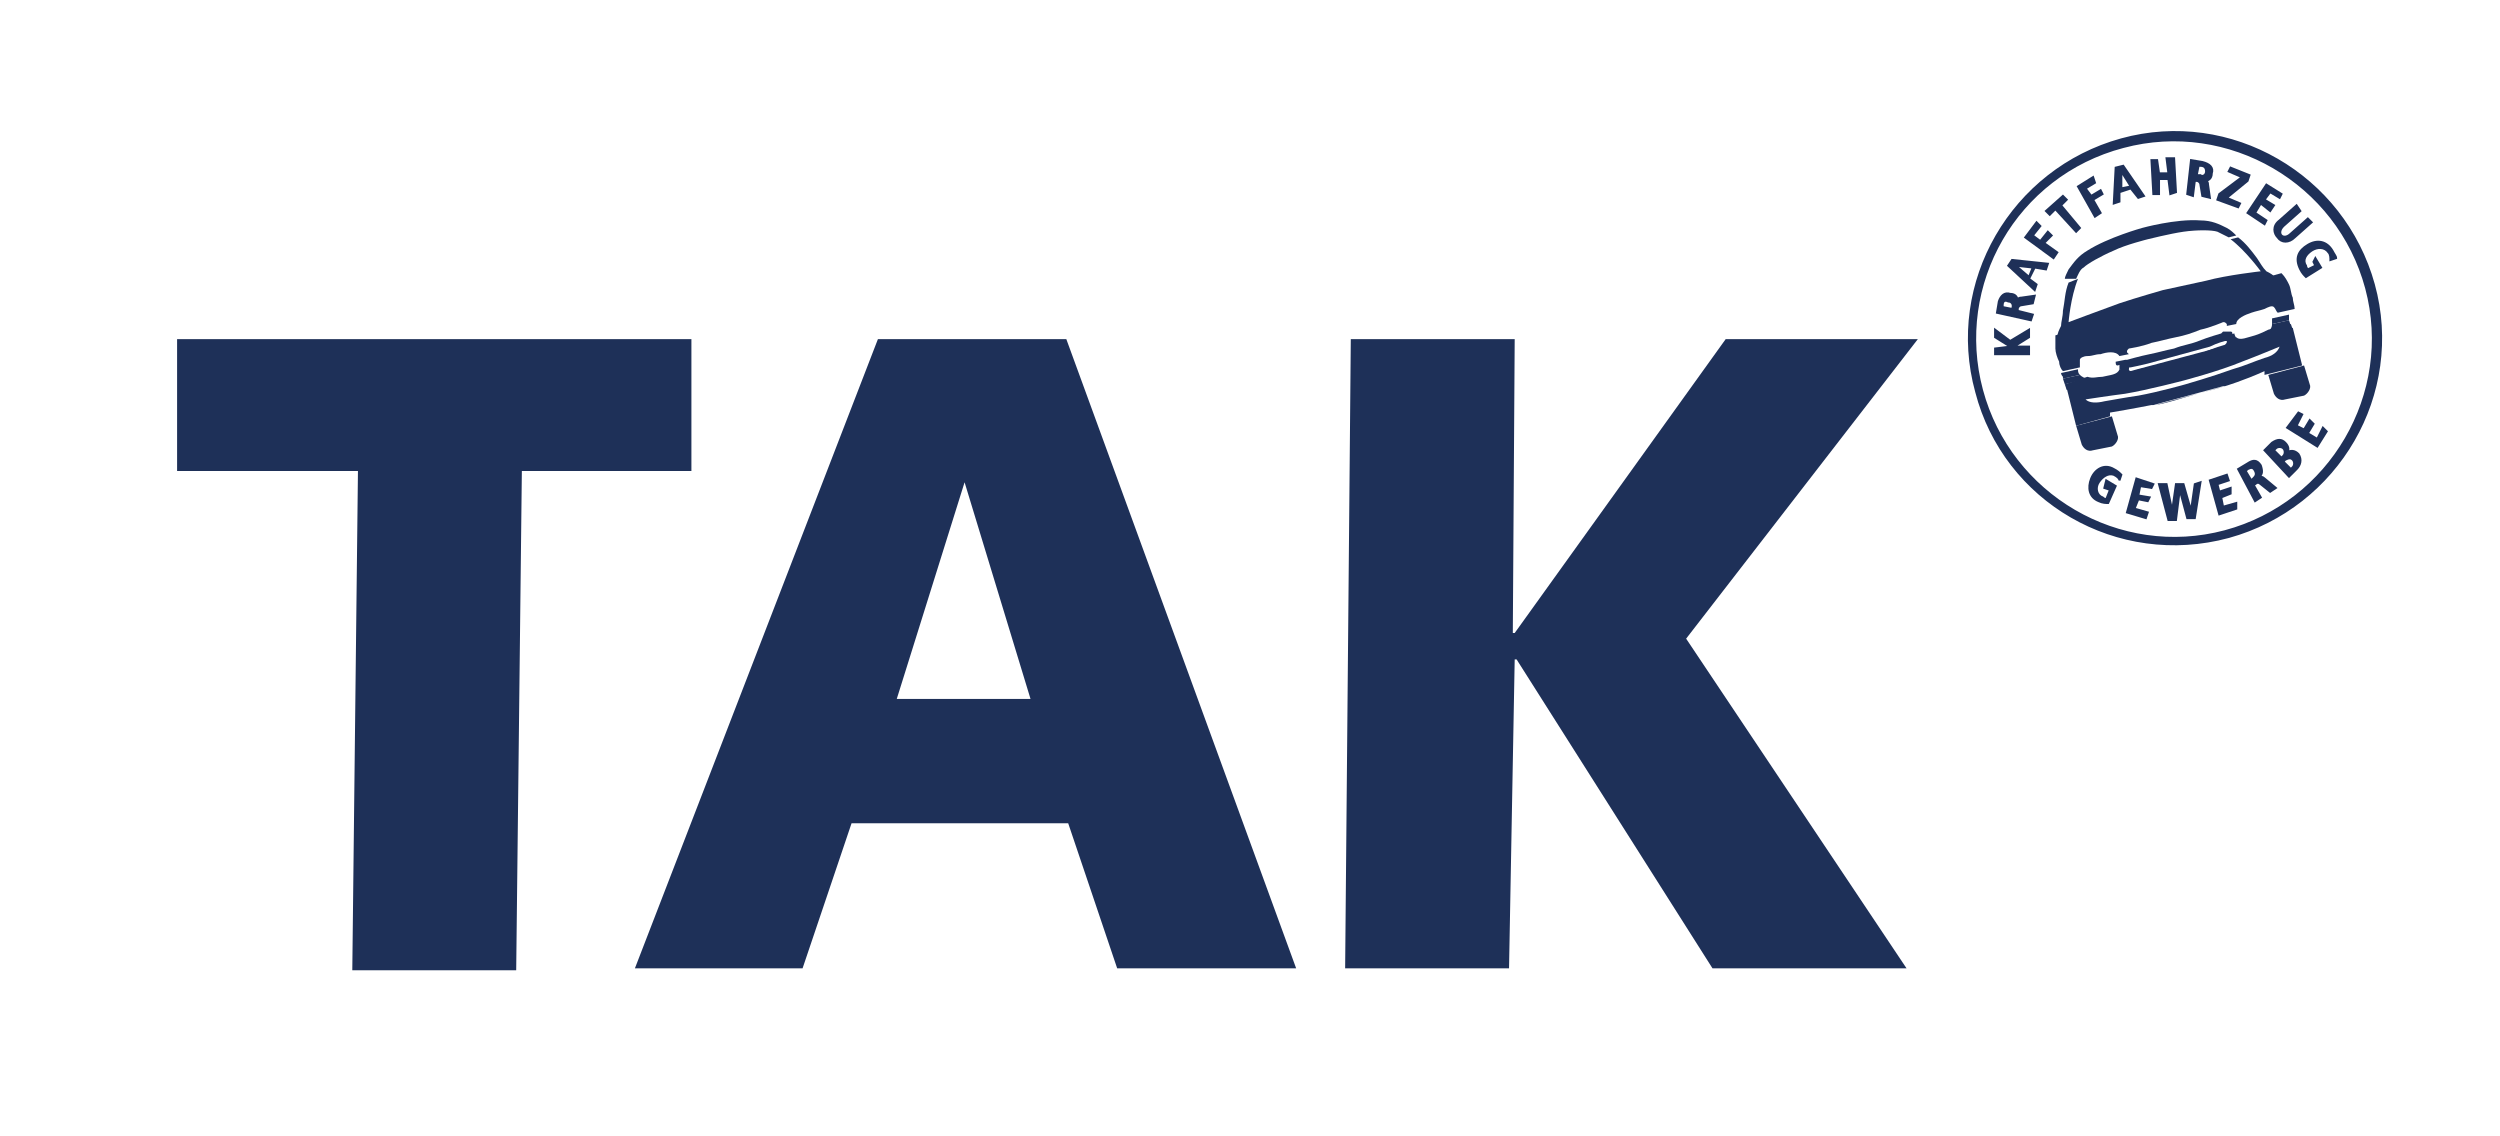 <?xml version="1.0" encoding="utf-8"?>
<!-- Generator: Adobe Illustrator 27.4.0, SVG Export Plug-In . SVG Version: 6.00 Build 0)  -->
<svg version="1.1" id="Ebene_1" xmlns="http://www.w3.org/2000/svg" xmlns:xlink="http://www.w3.org/1999/xlink" x="0px" y="0px"
	 viewBox="0 0 132.7 60.3" style="enable-background:new 0 0 132.7 60.3;" xml:space="preserve">
<style type="text/css">
	.st0{fill:#1E3058;}
	.st1{fill:none;stroke:#1E3058;stroke-width:0.108;stroke-miterlimit:3.864;}
	.st2{fill:#12100B;}
	.st3{fill:none;stroke:#1E3058;stroke-width:0.111;}
</style>
<g>
	<path class="st0" d="M9.4,25H19l-0.3,26.5h8.7L27.7,25h9v-7H9.4V25z M33.7,51.4h8.9l2.6-7.7h11.5l2.6,7.7h9.5L56.6,18h-10
		L33.7,51.4z M51.2,25.6L51.2,25.6l3.5,11.5h-7.1L51.2,25.6z M71.4,51.4h8.7L80.4,35h0.1l10.4,16.4h10.3L89.5,33.9L101.8,18H91.6
		L80.4,33.6h-0.1L80.4,18h-8.7L71.4,51.4z"/>
	<polygon class="st0" points="107.7,18.8 107.7,18.4 106.9,18.4 106.9,18.4 107.7,17.9 107.7,17.5 106.7,18.1 105.9,17.5 
		105.9,17.9 106.7,18.4 106.7,18.4 105.9,18.5 105.9,18.8 	"/>
	<polygon class="st1" points="107.7,18.8 107.7,18.4 106.9,18.4 106.9,18.4 107.7,17.9 107.7,17.5 106.7,18.1 105.9,17.5 
		105.9,17.9 106.7,18.4 106.7,18.4 105.9,18.5 105.9,18.8 107.7,18.8 	"/>
	<path class="st0" d="M107.8,17l0.1-0.3l-0.8-0.2l0-0.1c0-0.1,0.1-0.2,0.2-0.2l0.6-0.1l0.1-0.4l-0.7,0.1c-0.2,0-0.2,0.1-0.2,0.2l0,0
		c0-0.2-0.1-0.4-0.4-0.4c-0.3-0.1-0.5,0.1-0.6,0.4l-0.1,0.6L107.8,17z M106.8,16.4l-0.5-0.1l0-0.1c0-0.2,0.1-0.3,0.3-0.2
		c0.2,0,0.3,0.2,0.2,0.4L106.8,16.4z"/>
	<path class="st1" d="M107.8,17l0.1-0.3l-0.8-0.2l0-0.1c0-0.1,0.1-0.2,0.2-0.2l0.6-0.1l0.1-0.4l-0.7,0.1c-0.2,0-0.2,0.1-0.2,0.2l0,0
		c0-0.2-0.1-0.4-0.4-0.4c-0.3-0.1-0.5,0.1-0.6,0.4l-0.1,0.6L107.8,17L107.8,17z M106.8,16.4l-0.5-0.1l0-0.1c0-0.2,0.1-0.3,0.3-0.2
		c0.2,0,0.3,0.2,0.2,0.4L106.8,16.4L106.8,16.4z"/>
	<path class="st0" d="M107.7,14.7l-0.7-0.6l0,0l0.9,0.1L107.7,14.7z M108.6,14.3l0.1-0.3l-1.9-0.2l-0.2,0.3l1.4,1.3l0.1-0.3
		l-0.4-0.3l0.3-0.6L108.6,14.3z"/>
	<path class="st1" d="M107.7,14.7l-0.7-0.6l0,0l0.9,0.1L107.7,14.7L107.7,14.7z M108.6,14.3l0.1-0.3l-1.9-0.2l-0.2,0.3l1.4,1.3
		l0.1-0.3l-0.4-0.3l0.3-0.6L108.6,14.3L108.6,14.3z"/>
	<polygon class="st0" points="109,13.7 109.2,13.4 108.5,12.9 108.9,12.5 108.7,12.3 108.3,12.8 107.9,12.5 108.3,12 108.1,11.8 
		107.5,12.6 	"/>
	<polygon class="st1" points="109,13.7 109.2,13.4 108.5,12.9 108.9,12.5 108.7,12.3 108.3,12.8 107.9,12.5 108.3,12 108.1,11.8 
		107.5,12.6 109,13.7 	"/>
	<polygon class="st0" points="110.2,12.3 110.4,12.1 109.4,10.9 109.7,10.6 109.5,10.4 108.6,11.2 108.8,11.4 109.1,11.1 	"/>
	<polygon class="st1" points="110.2,12.3 110.4,12.1 109.4,10.9 109.7,10.6 109.5,10.4 108.6,11.2 108.8,11.4 109.1,11.1 
		110.2,12.3 	"/>
	<polygon class="st0" points="111.2,11.5 111.5,11.3 111.1,10.6 111.6,10.3 111.5,10.1 111,10.4 110.7,10 111.2,9.7 111.1,9.4 
		110.3,9.9 	"/>
	<polygon class="st1" points="111.2,11.5 111.5,11.3 111.1,10.6 111.6,10.3 111.5,10.1 111,10.4 110.7,10 111.2,9.7 111.1,9.4 
		110.3,9.9 111.2,11.5 	"/>
	<path class="st0" d="M112.6,10l0-0.9l0,0l0.5,0.8L112.6,10z M113.5,10.5l0.3-0.1l-1.1-1.6l-0.4,0.1l-0.1,1.9l0.3-0.1l0-0.5l0.6-0.2
		L113.5,10.5z"/>
	<path class="st1" d="M112.6,10l0-0.9l0,0l0.5,0.8L112.6,10L112.6,10z M113.5,10.5l0.3-0.1l-1.1-1.6l-0.4,0.1l-0.1,1.9l0.3-0.1
		l0-0.5l0.6-0.2L113.5,10.5L113.5,10.5z"/>
	<polygon class="st0" points="114.3,10.3 114.6,10.3 114.6,9.5 115.1,9.5 115.2,10.3 115.5,10.2 115.4,8.4 115,8.4 115.1,9.2 
		114.6,9.2 114.5,8.5 114.2,8.5 	"/>
	<polygon class="st0" points="114.3,10.3 114.6,10.3 114.6,9.5 115.1,9.5 115.2,10.3 115.5,10.2 115.4,8.4 115,8.4 115.1,9.2 
		114.6,9.2 114.5,8.5 114.2,8.5 	"/>
	<polygon class="st1" points="114.3,10.3 114.6,10.3 114.6,9.5 115.1,9.5 115.2,10.3 115.5,10.2 115.4,8.4 115,8.4 115.1,9.2 
		114.6,9.2 114.5,8.5 114.2,8.5 114.3,10.3 	"/>
	<path class="st2" d="M116.1,10.3l0.3,0.1l0.1-0.8l0.1,0c0.1,0,0.2,0.1,0.2,0.2l0.1,0.6l0.4,0.1l-0.1-0.7c0-0.2-0.1-0.2-0.2-0.2l0,0
		c0.2,0,0.4-0.1,0.4-0.4c0.1-0.3-0.1-0.5-0.5-0.6l-0.6-0.1L116.1,10.3z M116.6,9.3l0.1-0.5l0.1,0c0.2,0,0.3,0.1,0.3,0.3
		c0,0.2-0.2,0.3-0.3,0.2L116.6,9.3z"/>
	<path class="st0" d="M116.1,10.3l0.3,0.1l0.1-0.8l0.1,0c0.1,0,0.2,0.1,0.2,0.2l0.1,0.6l0.4,0.1l-0.1-0.7c0-0.2-0.1-0.2-0.2-0.2l0,0
		c0.2,0,0.4-0.1,0.4-0.4c0.1-0.3-0.1-0.5-0.5-0.6l-0.6-0.1L116.1,10.3z M116.6,9.3l0.1-0.5l0.1,0c0.2,0,0.3,0.1,0.3,0.3
		c0,0.2-0.2,0.3-0.3,0.2L116.6,9.3z"/>
	<path class="st1" d="M116.1,10.3l0.3,0.1l0.1-0.8l0.1,0c0.1,0,0.2,0.1,0.2,0.2l0.1,0.6l0.4,0.1l-0.1-0.7c0-0.2-0.1-0.2-0.2-0.2l0,0
		c0.2,0,0.4-0.1,0.4-0.4c0.1-0.3-0.1-0.5-0.5-0.6l-0.6-0.1L116.1,10.3L116.1,10.3z M116.6,9.3l0.1-0.5l0.1,0c0.2,0,0.3,0.1,0.3,0.3
		c0,0.2-0.2,0.3-0.3,0.2L116.6,9.3L116.6,9.3z"/>
	<polygon class="st0" points="117.7,10.6 118.8,11 118.9,10.8 118.2,10.5 119.3,9.6 119.4,9.3 118.4,8.9 118.3,9.1 119,9.4 
		117.8,10.3 	"/>
	<polygon class="st1" points="117.7,10.6 118.8,11 118.9,10.8 118.2,10.5 119.3,9.6 119.4,9.3 118.4,8.9 118.3,9.1 119,9.4 
		117.8,10.3 117.7,10.6 	"/>
	<polygon class="st2" points="119.3,11.3 120.2,11.9 120.3,11.7 119.7,11.3 120,10.8 120.5,11.2 120.7,10.9 120.2,10.6 120.5,10.2 
		121,10.5 121.1,10.3 120.3,9.8 	"/>
	<polygon class="st0" points="119.3,11.3 120.2,11.9 120.3,11.7 119.7,11.3 120,10.8 120.5,11.2 120.7,10.9 120.2,10.6 120.5,10.2 
		121,10.5 121.1,10.3 120.3,9.8 	"/>
	<polygon class="st1" points="119.3,11.3 120.2,11.9 120.3,11.7 119.7,11.3 120,10.8 120.5,11.2 120.7,10.9 120.2,10.6 120.5,10.2 
		121,10.5 121.1,10.3 120.3,9.8 119.3,11.3 	"/>
	<path class="st0" d="M121.9,10.9l-0.9,0.8c-0.4,0.3-0.3,0.7-0.1,0.9c0.2,0.3,0.6,0.3,0.9,0l0.9-0.8l-0.2-0.2l-0.9,0.8
		c-0.2,0.2-0.4,0.2-0.5,0.1c-0.1-0.1-0.1-0.3,0.1-0.5l0.9-0.8L121.9,10.9z"/>
	<path class="st1" d="M121.9,10.9l-0.9,0.8c-0.4,0.3-0.3,0.7-0.1,0.9c0.2,0.3,0.6,0.3,0.9,0l0.9-0.8l-0.2-0.2l-0.9,0.8
		c-0.2,0.2-0.4,0.2-0.5,0.1c-0.1-0.1-0.1-0.3,0.1-0.5l0.9-0.8L121.9,10.9L121.9,10.9z"/>
	<path class="st0" d="M122.8,13.9l0.1,0.2l-0.4,0.2c0,0-0.1-0.1-0.1-0.2c-0.2-0.3,0-0.6,0.3-0.8c0.3-0.2,0.7-0.2,0.9,0.1
		c0.1,0.1,0.1,0.3,0.1,0.4l0.3-0.1c0-0.1-0.1-0.2-0.2-0.4c-0.3-0.5-0.8-0.6-1.3-0.3c-0.5,0.3-0.7,0.7-0.4,1.3
		c0.1,0.2,0.2,0.3,0.3,0.4l0.8-0.5l-0.3-0.5L122.8,13.9z"/>
	<path class="st1" d="M122.8,13.9l0.1,0.2l-0.4,0.2c0,0-0.1-0.1-0.1-0.2c-0.2-0.3,0-0.6,0.3-0.8c0.3-0.2,0.7-0.2,0.9,0.1
		c0.1,0.1,0.1,0.3,0.1,0.4l0.3-0.1c0-0.1-0.1-0.2-0.2-0.4c-0.3-0.5-0.8-0.6-1.3-0.3c-0.5,0.3-0.7,0.7-0.4,1.3
		c0.1,0.2,0.2,0.3,0.3,0.4l0.8-0.5l-0.3-0.5L122.8,13.9L122.8,13.9z"/>
	<path class="st0" d="M111.7,25.9l0.3,0.1l-0.2,0.5c0,0-0.1,0-0.2-0.1c-0.3-0.1-0.4-0.5-0.2-0.8c0.2-0.3,0.5-0.5,0.8-0.4
		c0.2,0.1,0.3,0.2,0.3,0.3l0.1-0.3c-0.1-0.1-0.2-0.2-0.4-0.3c-0.5-0.3-1,0-1.2,0.5c-0.2,0.5-0.1,1,0.4,1.2c0.2,0.1,0.4,0.1,0.5,0.1
		l0.4-0.9l-0.5-0.3L111.7,25.9z"/>
	<path class="st1" d="M111.7,25.9l0.3,0.1l-0.2,0.5c0,0-0.1,0-0.2-0.1c-0.3-0.1-0.4-0.5-0.2-0.8c0.2-0.3,0.5-0.5,0.8-0.4
		c0.2,0.1,0.3,0.2,0.3,0.3l0.1-0.3c-0.1-0.1-0.2-0.2-0.4-0.3c-0.5-0.3-1,0-1.2,0.5c-0.2,0.5-0.1,1,0.4,1.2c0.2,0.1,0.4,0.1,0.5,0.1
		l0.4-0.9l-0.5-0.3L111.7,25.9L111.7,25.9z"/>
	<polygon class="st0" points="112.9,27.2 113.9,27.5 114,27.2 113.3,27 113.5,26.5 114,26.6 114.1,26.4 113.5,26.3 113.6,25.8 
		114.2,25.9 114.3,25.7 113.4,25.4 	"/>
	<polygon class="st1" points="112.9,27.2 113.9,27.5 114,27.2 113.3,27 113.5,26.5 114,26.6 114.1,26.4 113.5,26.3 113.6,25.8 
		114.2,25.9 114.3,25.7 113.4,25.4 112.9,27.2 	"/>
	<polygon class="st0" points="116.1,27.5 116.5,27.5 116.8,25.6 116.5,25.7 116.3,27.1 116.3,27.1 115.9,25.7 115.5,25.7 
		115.3,27.1 115.3,27.1 115,25.7 114.6,25.7 115.1,27.6 115.5,27.6 115.7,26 115.7,26 	"/>
	<polygon class="st1" points="116.1,27.5 116.5,27.5 116.8,25.6 116.5,25.7 116.3,27.1 116.3,27.1 115.9,25.7 115.5,25.7 
		115.3,27.1 115.3,27.1 115,25.7 114.6,25.7 115.1,27.6 115.5,27.6 115.7,26 115.7,26 116.1,27.5 	"/>
	<polygon class="st0" points="117.8,27.3 118.7,27 118.7,26.7 118,26.9 117.9,26.4 118.4,26.2 118.4,25.9 117.8,26.1 117.7,25.7 
		118.3,25.5 118.2,25.2 117.3,25.5 	"/>
	<polygon class="st1" points="117.8,27.3 118.7,27 118.7,26.7 118,26.9 117.9,26.4 118.4,26.2 118.4,25.9 117.8,26.1 117.7,25.7 
		118.3,25.5 118.2,25.2 117.3,25.5 117.8,27.3 	"/>
	<path class="st0" d="M119.7,26.6l0.3-0.2l-0.4-0.7l0.1,0c0.1-0.1,0.2-0.1,0.3,0l0.5,0.4l0.3-0.2l-0.6-0.5c-0.1-0.1-0.2-0.1-0.3-0.1
		l0,0c0.2-0.1,0.2-0.3,0.1-0.6c-0.2-0.3-0.4-0.3-0.7-0.1l-0.5,0.3L119.7,26.6z M119.5,25.5l-0.3-0.5l0.1-0.1
		c0.2-0.1,0.3-0.1,0.4,0.1c0.1,0.2,0,0.3-0.1,0.4L119.5,25.5z"/>
	<path class="st1" d="M119.7,26.6l0.3-0.2l-0.4-0.7l0.1,0c0.1-0.1,0.2-0.1,0.3,0l0.5,0.4l0.3-0.2l-0.6-0.5c-0.1-0.1-0.2-0.1-0.3-0.1
		l0,0c0.2-0.1,0.2-0.3,0.1-0.6c-0.2-0.3-0.4-0.3-0.7-0.1l-0.5,0.3L119.7,26.6L119.7,26.6z M119.5,25.5l-0.3-0.5l0.1-0.1
		c0.2-0.1,0.3-0.1,0.4,0.1c0.1,0.2,0,0.3-0.1,0.4L119.5,25.5L119.5,25.5z"/>
	<path class="st0" d="M120.7,23.9l0.1-0.1c0.1-0.1,0.3-0.1,0.4,0c0.1,0.1,0.1,0.3,0,0.4l-0.1,0.1L120.7,23.9z M121.2,24.5l0.1-0.1
		c0.2-0.1,0.3-0.1,0.4,0c0.1,0.1,0.1,0.3,0,0.4l-0.1,0.1L121.2,24.5z M121.5,25.3l0.4-0.4c0.2-0.2,0.3-0.5,0.1-0.8
		c-0.2-0.2-0.4-0.2-0.6-0.1l0,0c0.1-0.1,0.1-0.3-0.1-0.5c-0.2-0.2-0.4-0.2-0.7,0l-0.4,0.4L121.5,25.3z"/>
	<path class="st1" d="M120.7,23.9l0.1-0.1c0.1-0.1,0.3-0.1,0.4,0c0.1,0.1,0.1,0.3,0,0.4l-0.1,0.1L120.7,23.9L120.7,23.9z
		 M121.2,24.5l0.1-0.1c0.2-0.1,0.3-0.1,0.4,0c0.1,0.1,0.1,0.3,0,0.4l-0.1,0.1L121.2,24.5L121.2,24.5z M121.5,25.3l0.4-0.4
		c0.2-0.2,0.3-0.5,0.1-0.8c-0.2-0.2-0.4-0.2-0.6-0.1l0,0c0.1-0.1,0.1-0.3-0.1-0.5c-0.2-0.2-0.4-0.2-0.7,0l-0.4,0.4L121.5,25.3
		L121.5,25.3z"/>
	<polygon class="st0" points="123,23.7 123.5,22.9 123.3,22.7 123,23.3 122.5,23 122.8,22.5 122.6,22.3 122.3,22.8 121.9,22.6 
		122.2,22 122,21.9 121.4,22.7 	"/>
	<polygon class="st1" points="123,23.7 123.5,22.9 123.3,22.7 123,23.3 122.5,23 122.8,22.5 122.6,22.3 122.3,22.8 121.9,22.6 
		122.2,22 122,21.9 121.4,22.7 123,23.7 	"/>
	<path class="st0" d="M105.2,20.7c1.5,5.6,7.3,9,12.9,7.5c5.6-1.5,9-7.3,7.5-12.9c-1.5-5.6-7.3-9-12.9-7.5
		C107,9.3,103.7,15.1,105.2,20.7 M104.9,20.8c-1.6-5.8,1.9-11.8,7.7-13.4c5.8-1.6,11.8,1.9,13.4,7.7c1.6,5.8-1.9,11.8-7.7,13.4
		C112.4,30.1,106.4,26.6,104.9,20.8"/>
	<path class="st3" d="M105.2,20.7c1.5,5.6,7.3,9,12.9,7.5c5.6-1.5,9-7.3,7.5-12.9c-1.5-5.6-7.3-9-12.9-7.5
		C107,9.3,103.7,15.1,105.2,20.7L105.2,20.7z M104.9,20.8c-1.6-5.8,1.9-11.8,7.7-13.4c5.8-1.6,11.8,1.9,13.4,7.7
		c1.6,5.8-1.9,11.8-7.7,13.4C112.4,30.1,106.4,26.6,104.9,20.8L104.9,20.8z"/>
	<path class="st0" d="M110.2,22.6l0.3,1c0.1,0.2,0.3,0.4,0.6,0.3l0.5-0.1l0.5-0.1c0.2-0.1,0.4-0.4,0.3-0.6l-0.3-1L110.2,22.6z
		 M114.4,21.5c0.6-0.1,1.2-0.3,1.9-0.5c0.6-0.2,1.2-0.3,1.8-0.5L114.4,21.5z M120.4,19.9l0.3,1c0.1,0.2,0.3,0.4,0.6,0.3l0.5-0.1
		l0.5-0.1c0.2-0.1,0.4-0.4,0.3-0.6l-0.3-1L120.4,19.9z"/>
	<path class="st0" d="M122.2,19.4l-0.5-2l-12,3.2l0.5,2l1.8-0.5l0-0.2c1.2-0.2,2.2-0.4,2.2-0.4c0,0,0.1,0,0.1,0l3.7-1
		c0,0,0.1,0,0.1,0c0,0,1-0.3,2.1-0.8l0,0.2L122.2,19.4z M121,18.4c-0.1,0.3-0.4,0.5-0.8,0.6c-0.6,0.2-1,0.4-1.7,0.6
		c-1.1,0.4-2.5,0.8-2.5,0.8s-1.4,0.4-2.5,0.6c-0.7,0.1-1.2,0.2-1.8,0.3c-0.4,0.1-0.8,0.1-1-0.1c0,0,1.3-0.2,2.1-0.3
		c1.2-0.2,3.1-0.7,3.1-0.7s1.9-0.5,3.1-1C119.8,18.9,121,18.4,121,18.4"/>
	<path class="st0" d="M109.6,20.4l0.1,0.3l12-3.2l-0.1-0.3l-1.2,0.3c-0.2,0.1-0.4,0.2-0.7,0.3c-0.4,0.1-0.8,0.3-1,0.1c0,0,0,0,0,0
		l-0.5,0.1c0,0,0,0,0,0.1c0,0.1,0,0.1-0.1,0.2c0,0-0.7,0.2-1.1,0.4c-0.5,0.2-0.8,0.2-1.3,0.4c-0.5,0.1-0.8,0.2-1.3,0.3
		c-0.5,0.1-1.2,0.3-1.2,0.3c-0.1,0-0.2,0-0.2-0.1c0,0,0-0.1,0-0.1l-0.5,0.1c0,0,0,0,0,0c-0.1,0.3-0.5,0.3-0.9,0.4
		c-0.3,0-0.5,0.1-0.8,0L109.6,20.4z M114,19.2c0.1,0,0.2-0.1,0.3-0.1c0.5-0.1,0.8-0.2,1.3-0.3c0.5-0.1,0.8-0.2,1.3-0.4
		c0.1,0,0.2-0.1,0.3-0.1L114,19.2z"/>
	<path class="st0" d="M109.5,20.1l0.1,0.3l1.2-0.3c-0.1,0-0.3-0.1-0.4-0.2c0,0,0,0,0,0L109.5,20.1z M120.6,17.2
		C120.6,17.2,120.6,17.2,120.6,17.2c0,0.2-0.1,0.3-0.2,0.4l1.2-0.3l-0.1-0.3L120.6,17.2z M112.5,19.6c0-0.1,0-0.2,0-0.3l6.1-1.6
		c0,0.1,0.1,0.2,0.1,0.3l-0.5,0.1c0,0-0.1,0-0.1,0c0,0-0.4,0.1-0.8,0.3l-3.3,0.9c-0.4,0.1-0.9,0.2-0.9,0.2c-0.1,0-0.1,0-0.1,0.1
		L112.5,19.6z"/>
	<path class="st0" d="M109.4,19.8c0,0.1,0.1,0.2,0.1,0.2l0,0.1l0.9-0.2c-0.1-0.1-0.1-0.2-0.1-0.3L109.4,19.8z M118,17.6
		c0,0-0.1,0.1-0.1,0.1c0,0-0.7,0.2-1.2,0.4c-0.5,0.2-0.8,0.2-1.3,0.4c-0.5,0.1-0.8,0.2-1.3,0.3c-0.5,0.1-1.2,0.3-1.2,0.3
		c-0.1,0-0.1,0-0.1,0l-0.5,0.1c0,0,0,0,0,0c0,0.1,0,0.2,0.1,0.2l6.1-1.6c0-0.1,0-0.2-0.1-0.2c0,0,0,0,0,0L118,17.6z M120.6,16.9
		c0,0.1,0,0.2,0,0.3l0.9-0.2l0-0.1c0,0,0-0.1,0-0.2L120.6,16.9z"/>
	<path class="st0" d="M109.1,17.8c0,0.2,0,0.5,0,0.7c0,0.2,0.1,0.5,0.2,0.7c0,0.2,0.1,0.4,0.2,0.5l0.9-0.2c0-0.1,0-0.3,0-0.4
		c0-0.1,0.2-0.2,0.4-0.2c0.3,0,0.4-0.1,0.7-0.1c0.3-0.1,0.8-0.2,1,0.1l0.5-0.1c0,0,0,0-0.1-0.1c0-0.1,0-0.1,0.1-0.2
		c0,0,0.7-0.1,1.2-0.3c0.5-0.1,0.8-0.2,1.3-0.3c0.5-0.1,0.8-0.2,1.3-0.4c0.5-0.1,1.2-0.4,1.2-0.4c0.1,0,0.1,0,0.2,0.1
		c0,0,0,0.1,0,0.1l0.5-0.1c0-0.3,0.5-0.5,0.8-0.6c0.3-0.1,0.4-0.1,0.7-0.2c0.2-0.1,0.4-0.2,0.5-0.1c0.1,0.1,0.1,0.2,0.2,0.3l0.9-0.2
		c0-0.2-0.1-0.4-0.1-0.6c-0.1-0.2-0.1-0.5-0.2-0.7c-0.1-0.2-0.2-0.4-0.4-0.6L109.1,17.8z"/>
	<path class="st0" d="M109.8,15c-0.2,0.5-0.2,1-0.3,1.5c0,0.3-0.1,0.6-0.1,0.8c-0.1,0.2-0.2,0.4-0.2,0.6l11.6-3.1
		c-0.1-0.2-0.3-0.3-0.5-0.4c-0.2-0.2-0.3-0.4-0.5-0.7c-0.3-0.4-0.6-0.8-1-1.1l-0.4,0.1c0.8,0.6,1.6,1.7,1.6,1.7s-1.8,0.2-2.9,0.5
		c-0.9,0.2-2.3,0.5-2.3,0.5s-1.4,0.4-2.3,0.7c-1.1,0.4-2.7,1-2.7,1s0.1-1.3,0.5-2.3L109.8,15z"/>
	<path class="st0" d="M110.2,14.8c0.1-0.2,0.2-0.5,0.4-0.6c0.2-0.2,0.9-0.6,1.6-0.9c0.6-0.3,1.8-0.6,1.8-0.6s1.2-0.3,1.9-0.4
		c0.7-0.1,1.5-0.1,1.8,0c0.2,0.1,0.4,0.2,0.6,0.3l0.4-0.1c-0.1-0.1-0.3-0.3-0.5-0.4c-0.4-0.2-0.8-0.4-1.4-0.4
		c-1.3-0.1-3.1,0.4-3.1,0.4s-1.8,0.5-2.9,1.2c-0.5,0.3-0.7,0.6-1,1c-0.1,0.2-0.2,0.4-0.2,0.5L110.2,14.8z"/>
</g>
</svg>
